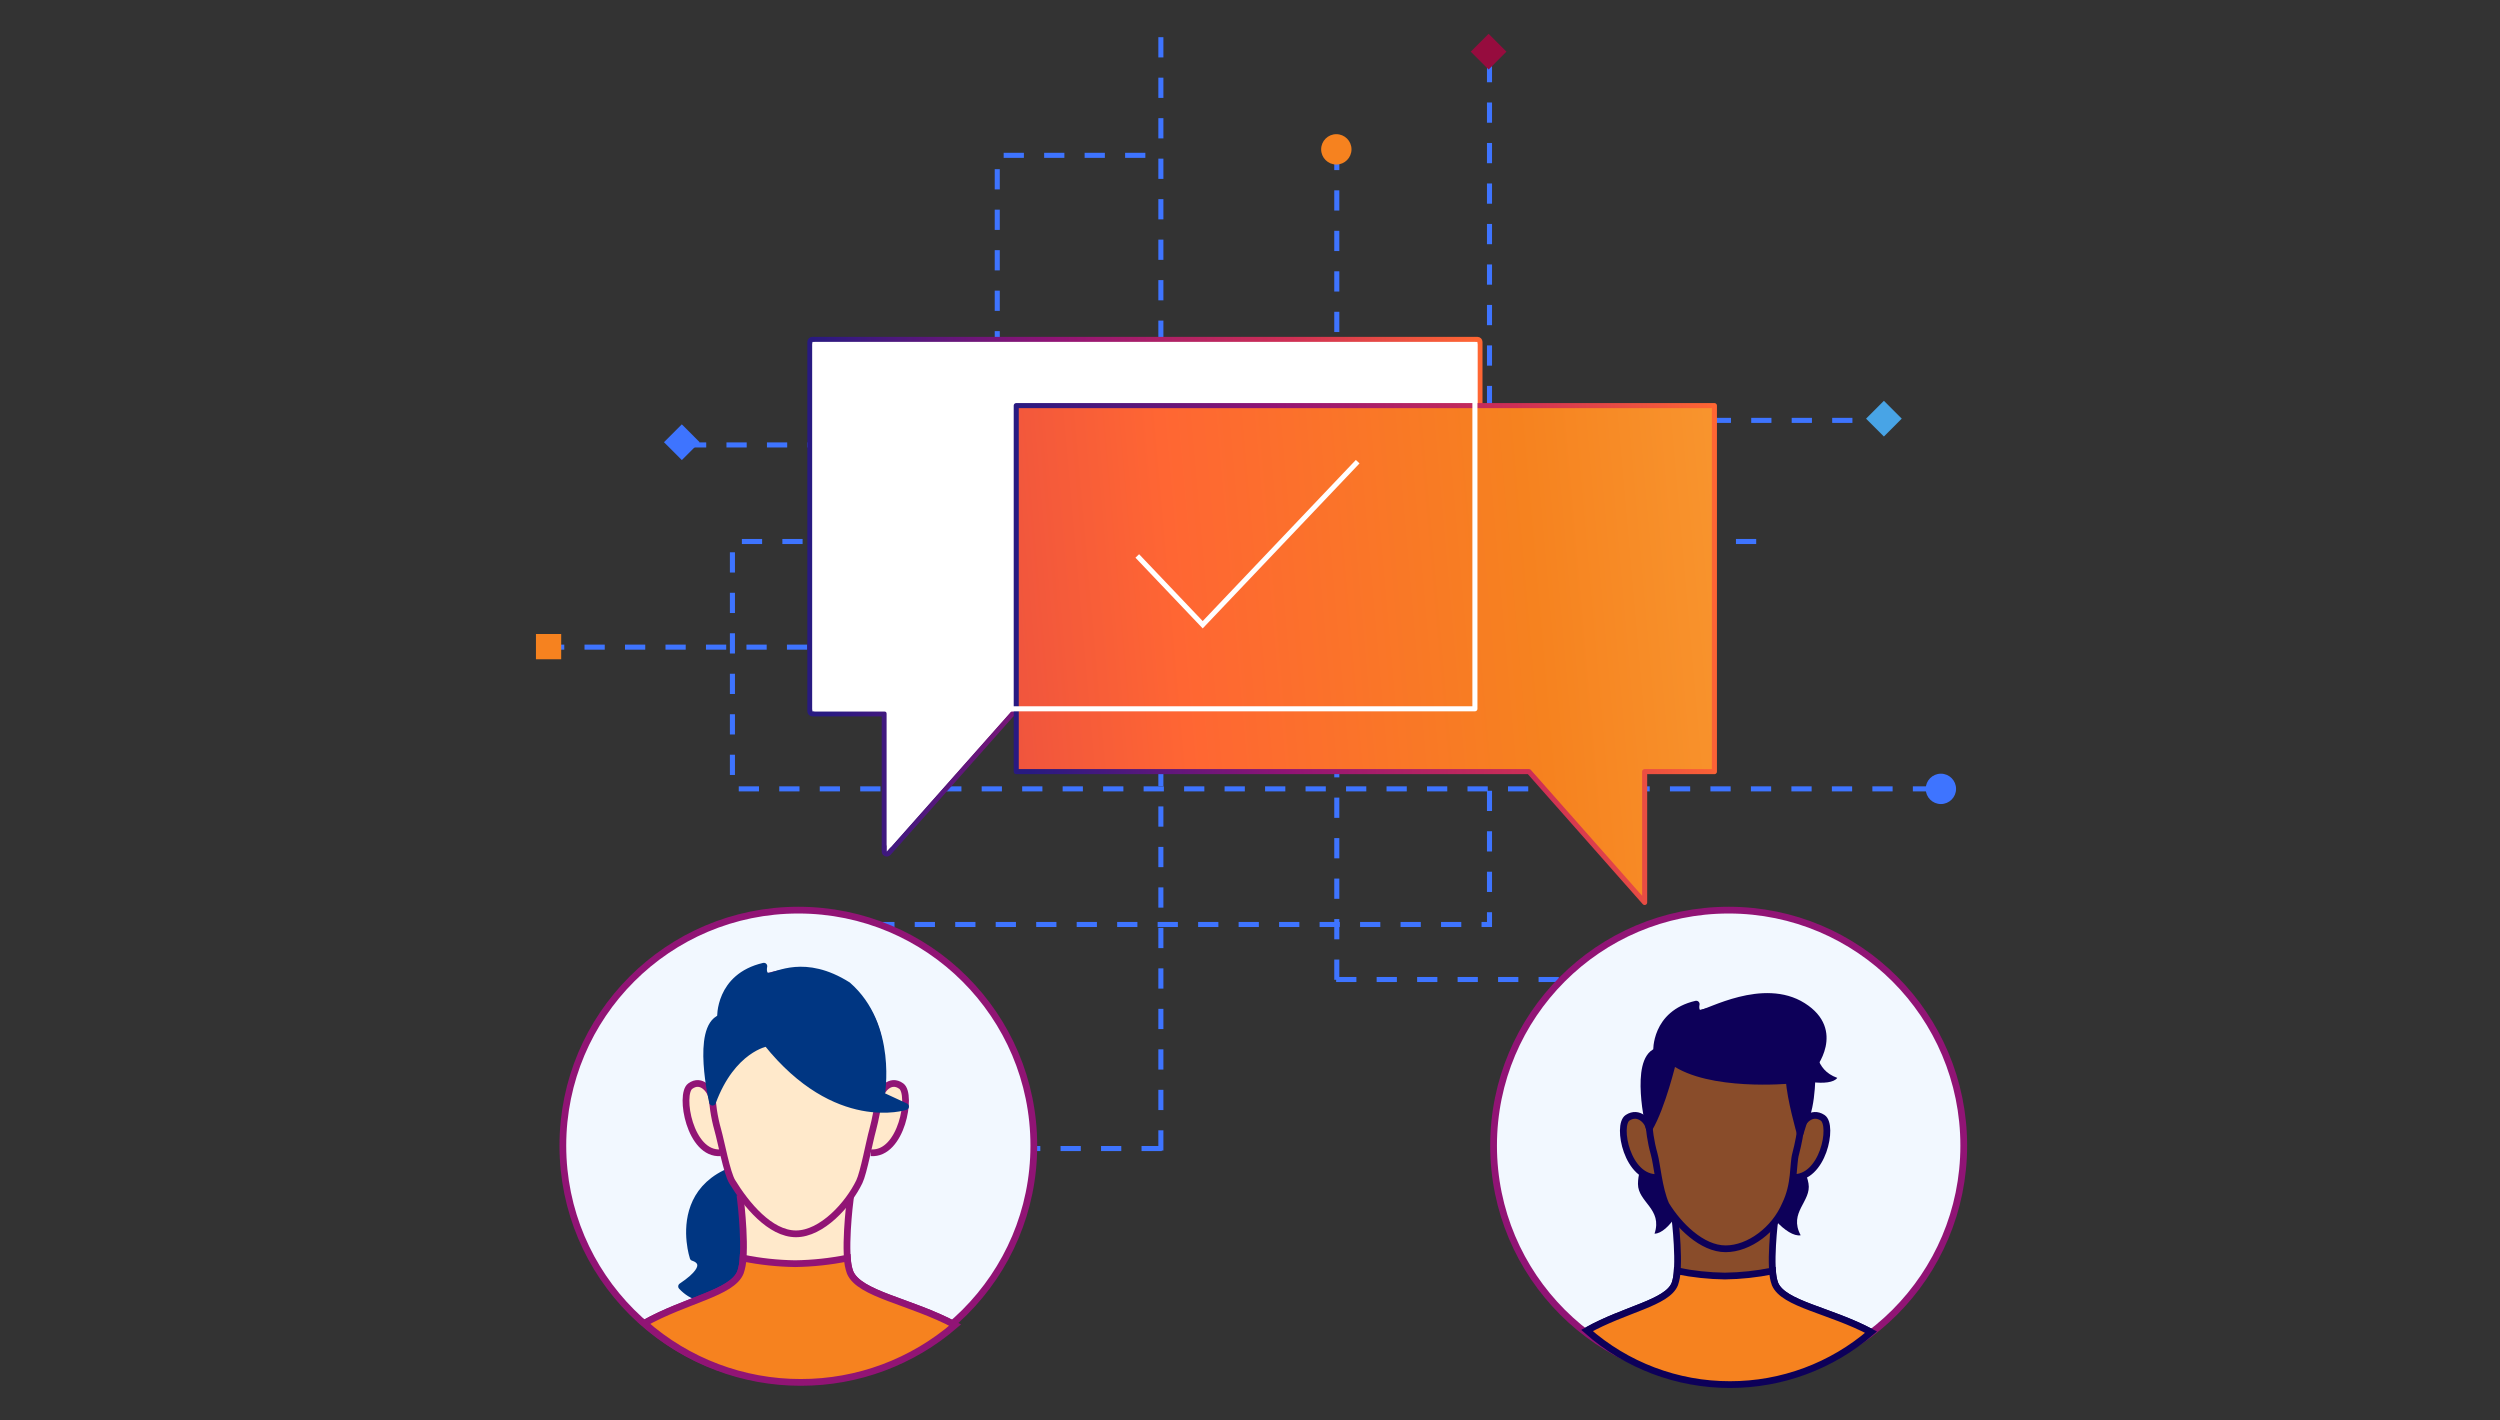 <svg width="741" height="421" viewBox="0 0 741 421" fill="none" xmlns="http://www.w3.org/2000/svg">
<rect x="0" y="0" width="741" height="421" fill="#333333" stroke="none"/>
<path d="M203.324 131.881H295.587V46.04H343.344" stroke="#3E74FF" stroke-width="1.5" stroke-miterlimit="10" stroke-dasharray="6 6"/>
<path d="M161.248 191.813H258.358" stroke="#3E74FF" stroke-width="1.5" stroke-miterlimit="10" stroke-dasharray="6 6"/>
<path d="M250.537 160.498H521.536" stroke="#3E74FF" stroke-width="1.5" stroke-miterlimit="10" stroke-dasharray="6 6"/>
<path d="M572.969 233.821H217.091V160.499H250.537" stroke="#3E74FF" stroke-width="1.5" stroke-miterlimit="10" stroke-dasharray="6 6"/>
<path d="M235.126 274.018H441.488V17.046" stroke="#3E74FF" stroke-width="1.5" stroke-miterlimit="10" stroke-dasharray="6 6"/>
<path d="M344.082 341.022V10.056" stroke="#3E74FF" stroke-width="1.5" stroke-miterlimit="10" stroke-dasharray="6 6"/>
<path d="M344.35 340.426H300.909" stroke="#3E74FF" stroke-width="1.5" stroke-dasharray="6 6"/>
<path d="M396.224 290.412L396.224 44.133" stroke="#3E74FF" stroke-width="1.5" stroke-miterlimit="10" stroke-dasharray="6 6"/>
<path d="M396.035 290.326H486.088" stroke="#3E74FF" stroke-width="1.5" stroke-dasharray="6 6"/>
<path d="M441.223 20.61L435.932 15.315L441.223 10.021L446.513 15.315L441.223 20.61Z" fill="#960C3E"/>
<path d="M202.092 136.365L196.802 131.071L202.092 125.777L207.383 131.071L202.092 136.365Z" fill="#3E74FF"/>
<path d="M558.388 129.382L553.097 124.088L558.388 118.794L563.678 124.088L558.388 129.382Z" fill="#48A4E6"/>
<path d="M166.337 195.405H158.855V187.918H166.337V195.405Z" fill="#F6821F"/>
<path d="M396.087 39.768C398.57 39.768 400.583 41.782 400.583 44.267C400.583 46.752 398.57 48.767 396.087 48.767C393.604 48.767 391.59 46.752 391.59 44.267C391.59 41.782 393.604 39.768 396.087 39.768Z" fill="#F6821F"/>
<path d="M233.564 269.651C236.047 269.651 238.061 271.666 238.061 274.151C238.061 276.636 236.047 278.65 233.564 278.65C231.081 278.65 229.068 276.636 229.068 274.151C229.068 271.666 231.081 269.651 233.564 269.651Z" fill="#F6821F"/>
<path d="M575.279 229.321C577.763 229.321 579.776 231.336 579.776 233.821C579.776 236.306 577.763 238.32 575.279 238.32C572.796 238.32 570.783 236.306 570.783 233.821C570.783 231.336 572.796 229.321 575.279 229.321Z" fill="#3E74FF"/>
<path d="M493.88 159.422V124.599H552.154" stroke="#3E74FF" stroke-width="1.5" stroke-miterlimit="10" stroke-dasharray="6 6"/>
<path d="M438.664 101.342C438.664 100.928 438.328 100.592 437.914 100.592H240.796C240.381 100.592 240.046 100.928 240.046 101.342V210.834C240.046 211.249 240.381 211.584 240.796 211.584H262.09V252.39C262.09 252.702 262.283 252.981 262.574 253.091C262.865 253.202 263.194 253.121 263.401 252.888L300.035 211.584H437.914C438.328 211.584 438.664 211.249 438.664 210.834V101.342Z" fill="white" stroke="url(#paint0_linear_2135_1227)" stroke-width="1.5" stroke-miterlimit="10" stroke-linecap="round" stroke-linejoin="round"/>
<path d="M301.215 120.223H508.151V228.711H487.474V267.495L453.194 228.711H301.215V120.223Z" fill="url(#paint1_linear_2135_1227)" stroke="url(#paint2_linear_2135_1227)" stroke-width="1.5" stroke-miterlimit="10" stroke-linecap="round" stroke-linejoin="round"/>
<path d="M263.59 210.834C263.59 210.42 263.254 210.084 262.84 210.084H241.546V102.092H437.164V210.084H299.698C299.483 210.084 299.279 210.176 299.137 210.337L263.59 250.414V210.834Z" stroke="white" stroke-width="1.5" stroke-miterlimit="10" stroke-linecap="round" stroke-linejoin="round"/>
<path d="M337.089 164.783L356.481 185.174L402.417 136.839" stroke="white" stroke-width="1.5"/>
<circle cx="236.627" cy="339.561" r="69.797" fill="#F2F8FF" stroke="#911475" stroke-width="2"/>
<path d="M205.444 372.726C205.444 372.726 195.167 341.895 237.988 344.525C237.988 344.525 237.561 329.605 239.763 321.588C239.763 321.588 250.472 341.527 243.936 346.3C243.936 346.3 247.705 357.946 235.497 364.457C235.497 364.457 235.379 361.335 233.218 362.006C231.058 362.676 214.865 394.898 202.019 381.29C212.296 374.439 205.444 372.726 205.444 372.726Z" fill="#003682" stroke="#003682" stroke-width="2" stroke-linejoin="round"/>
<path d="M283.105 392.736C269.653 385.593 254.751 383.671 251.974 377.154C249.872 372.215 251.974 355.683 251.974 355.683L219.463 355.343C219.463 355.343 221.518 372.106 219.463 377.154C216.973 383.276 203.43 385.249 190.997 392.206" fill="#FFE9CB"/>
<path d="M283.105 392.736C269.653 385.593 254.751 383.671 251.974 377.154C249.872 372.215 251.974 355.683 251.974 355.683L219.463 355.343C219.463 355.343 221.518 372.106 219.463 377.154C216.973 383.276 203.43 385.249 190.997 392.206" stroke="#911475" stroke-width="2" stroke-miterlimit="10"/>
<path d="M237.358 409.742C254.156 409.763 270.398 403.726 283.104 392.74C269.653 385.598 254.751 383.673 251.973 377.155C251.487 375.784 251.211 374.347 251.155 372.894C246.065 373.92 240.89 374.475 235.697 374.551C230.509 374.476 225.338 373.921 220.251 372.894C220.194 374.345 219.927 375.78 219.459 377.155C216.968 383.278 203.426 385.254 190.994 392.211C203.784 403.528 220.279 409.765 237.358 409.742Z" fill="#F6821F" stroke="#911475" stroke-width="2" stroke-miterlimit="10" stroke-linecap="round"/>
<path d="M211.01 325.45C210.773 323.312 207.935 319.47 204.584 321.934C201.304 324.34 204.455 342.342 213.599 341.673" fill="#FFE9CB"/>
<path d="M211.01 325.45C210.773 323.312 207.935 319.47 204.584 321.934C201.304 324.34 204.455 342.342 213.599 341.673" stroke="#911475" stroke-width="2" stroke-miterlimit="10"/>
<path d="M260.721 325.45C260.957 323.312 263.795 319.47 267.147 321.934C270.426 324.34 267.275 342.342 258.131 341.673" fill="#FFE9CB"/>
<path d="M260.721 325.45C260.957 323.312 263.795 319.47 267.147 321.934C270.426 324.34 267.275 342.342 258.131 341.673" stroke="#911475" stroke-width="2" stroke-miterlimit="10"/>
<path d="M261.001 314.394C261.201 321.313 260.412 328.224 258.659 334.92C257.701 338.306 256.009 347.564 254.709 350.256C251.441 357.036 243.582 365.71 235.926 365.71C228.27 365.71 221.167 357.04 217.027 350.256C215.445 347.662 213.742 338.387 212.757 334.927C210.482 326.916 210.854 319.58 210.854 314.394C210.854 298.664 221.412 288.191 235.914 288.191C250.417 288.191 261.001 298.664 261.001 314.394Z" fill="#FFE9CB" stroke="#911475" stroke-width="2" stroke-miterlimit="10"/>
<path d="M227.303 309.147C227.303 309.147 217.026 310.86 211.195 326.681C211.195 326.681 206.011 304.65 213.559 301.731C213.559 301.731 212.933 289.507 226.411 286.377C226.411 286.377 225.716 289.423 227.977 289.334C230.237 289.246 238.471 283.932 251.282 292.019C264.985 304.008 261.238 324.666 261.238 324.666L268.411 327.988C268.411 327.988 247.857 334.84 227.303 309.147Z" fill="#003682" stroke="#003682" stroke-width="2" stroke-linejoin="round"/>
<path d="M582.056 339.561C582.056 378.11 550.857 409.357 512.376 409.357C473.894 409.357 442.695 378.11 442.695 339.561C442.695 301.011 473.894 269.764 512.376 269.764C550.857 269.764 582.056 301.011 582.056 339.561Z" fill="#F2F8FF" stroke="#911475" stroke-width="2"/>
<path d="M509.665 298.922V298.223H509.813V298.511H510.113V298.223H510.26V298.922H510.113V298.633H509.813V298.922H509.665ZM511.024 298.572C511.024 298.649 511.009 298.714 510.981 298.767C510.952 298.82 510.913 298.861 510.863 298.889C510.814 298.917 510.758 298.931 510.697 298.931C510.635 298.931 510.579 298.917 510.53 298.889C510.48 298.861 510.441 298.82 510.413 298.767C510.384 298.713 510.37 298.648 510.37 298.572C510.37 298.496 510.384 298.431 510.413 298.378C510.441 298.325 510.48 298.284 510.53 298.256C510.579 298.228 510.635 298.214 510.697 298.214C510.758 298.214 510.814 298.228 510.863 298.256C510.913 298.284 510.952 298.325 510.981 298.378C511.009 298.431 511.024 298.496 511.024 298.572ZM510.874 298.572C510.874 298.523 510.867 298.482 510.852 298.448C510.837 298.414 510.817 298.388 510.79 298.371C510.764 298.353 510.732 298.344 510.697 298.344C510.661 298.344 510.63 298.353 510.603 298.371C510.577 298.388 510.556 298.414 510.541 298.448C510.527 298.482 510.519 298.523 510.519 298.572C510.519 298.622 510.527 298.663 510.541 298.697C510.556 298.731 510.577 298.757 510.603 298.774C510.63 298.792 510.661 298.801 510.697 298.801C510.732 298.801 510.764 298.792 510.79 298.774C510.817 298.757 510.837 298.731 510.852 298.697C510.867 298.663 510.874 298.622 510.874 298.572ZM511.075 298.345V298.223H511.649V298.345H511.435V298.922H511.289V298.345H511.075ZM511.743 298.922V298.223H512.214V298.345H511.891V298.511H512.19V298.633H511.891V298.8H512.215V298.922H511.743ZM512.332 298.922V298.223H512.479V298.8H512.779V298.922H512.332Z" fill="#003682"/>
<path d="M554.582 394.848C542.285 388.318 528.663 386.562 526.124 380.604C524.202 376.089 526.124 360.977 526.124 360.977L496.406 360.666C496.406 360.666 498.284 375.99 496.406 380.604C494.129 386.2 481.749 388.004 470.384 394.363" fill="#894C2A"/>
<path d="M554.582 394.848C542.285 388.318 528.663 386.562 526.124 380.604C524.202 376.089 526.124 360.977 526.124 360.977L496.406 360.666C496.406 360.666 498.284 375.99 496.406 380.604C494.129 386.2 481.749 388.004 470.384 394.363" stroke="#0D0059" stroke-width="2" stroke-miterlimit="10"/>
<path d="M512.767 410.391C528.122 410.41 542.969 404.892 554.585 394.849C542.289 388.32 528.666 386.561 526.127 380.602C525.682 379.349 525.43 378.036 525.379 376.707C520.726 377.646 515.995 378.153 511.249 378.222C506.505 378.153 501.779 377.646 497.129 376.707C497.077 378.034 496.832 379.346 496.405 380.602C494.128 386.2 481.749 388.006 470.384 394.365C482.076 404.711 497.155 410.412 512.767 410.391Z" fill="#F6821F" stroke="#0D0059" stroke-width="2" stroke-miterlimit="10" stroke-linecap="round"/>
<path d="M500.221 350.935C500.221 356.357 494.47 365.661 490.404 365.661C492.858 358.298 485.495 356.357 485.495 350.935C485.495 345.513 488.791 341.117 492.858 341.117C496.925 341.117 500.221 345.513 500.221 350.935Z" fill="#0D0059"/>
<path d="M521.53 353.307C522.457 358.649 529.713 366.834 533.72 366.139C530.043 359.303 536.966 356.133 536.04 350.79C535.113 345.448 531.114 341.681 527.107 342.375C523.101 343.07 520.604 347.965 521.53 353.307Z" fill="#0D0059"/>
<path d="M488.847 334.465C488.61 332.547 485.768 329.102 482.412 331.311C479.128 333.47 482.283 349.613 491.44 349.013" fill="#894C2A"/>
<path d="M488.847 334.465C488.61 332.547 485.768 329.102 482.412 331.311C479.128 333.47 482.283 349.613 491.44 349.013" stroke="#0D0059" stroke-width="2" stroke-miterlimit="10"/>
<path d="M533.796 334.465C534.032 332.547 536.874 329.102 540.231 331.311C543.514 333.47 540.359 349.613 531.202 349.013" fill="#894C2A"/>
<path d="M533.796 334.465C534.032 332.547 536.874 329.102 540.231 331.311C543.514 333.47 540.359 349.613 531.202 349.013" stroke="#0D0059" stroke-width="2" stroke-miterlimit="10"/>
<path d="M534.38 323.233C534.563 329.557 533.842 335.875 532.239 341.996C531.364 345.091 532.128 350.935 529.144 357.043C525.992 364.434 518.457 370.142 511.459 370.142C504.46 370.142 497.558 363.246 493.773 357.044C491.631 352.162 491.179 345.165 490.279 342.002C488.2 334.68 488.539 327.974 488.539 323.233C488.539 308.853 498.191 299.28 511.448 299.28C524.705 299.28 534.38 308.853 534.38 323.233Z" fill="#894C2A" stroke="#0D0059" stroke-width="2" stroke-miterlimit="10"/>
<path d="M530.341 320.193C530.341 320.193 506.653 322.422 495.843 314.633C495.843 314.633 492.69 327.907 488.849 334.466C488.849 334.466 484.111 314.326 491.011 311.658C491.011 311.658 490.438 300.484 502.758 297.622C502.758 297.622 502.124 300.407 504.19 300.326C506.257 300.245 522.666 290.786 534.377 298.178C546.089 305.571 537.099 316.381 537.099 316.381C537.099 316.381 537.417 327.802 534.595 332.624L533.571 335.895C533.571 335.895 530.608 325.556 530.341 320.193Z" fill="#0D0059" stroke="#0D0059" stroke-width="2" stroke-linejoin="round"/>
<path d="M527.828 317.558C532.233 320.72 542.591 322.245 544.571 319.487C537.394 316.858 539.402 310.733 534.997 307.571C530.592 304.41 525.417 304.082 523.437 306.84C521.458 309.598 523.424 314.397 527.828 317.558Z" fill="#0D0059"/>
<defs>
<linearGradient id="paint0_linear_2135_1227" x1="240.796" y1="119.794" x2="437.906" y2="110.901" gradientUnits="userSpaceOnUse">
<stop stop-color="#281A81"/>
<stop offset="0.37" stop-color="#911475"/>
<stop offset="0.719" stop-color="#CE2F55"/>
<stop offset="1" stop-color="#FF6633"/>
</linearGradient>
<linearGradient id="paint1_linear_2135_1227" x1="190.726" y1="267.189" x2="715.295" y2="221.055" gradientUnits="userSpaceOnUse">
<stop offset="0.005" stop-color="#CE2F55"/>
<stop offset="0.313" stop-color="#FF6633"/>
<stop offset="0.514" stop-color="#F6821F"/>
<stop offset="0.769" stop-color="#FBAD41"/>
</linearGradient>
<linearGradient id="paint2_linear_2135_1227" x1="301.215" y1="138.213" x2="508.077" y2="128.165" gradientUnits="userSpaceOnUse">
<stop stop-color="#281A81"/>
<stop offset="0.37" stop-color="#911475"/>
<stop offset="0.719" stop-color="#CE2F55"/>
<stop offset="1" stop-color="#FF6633"/>
</linearGradient>
</defs>
</svg>
